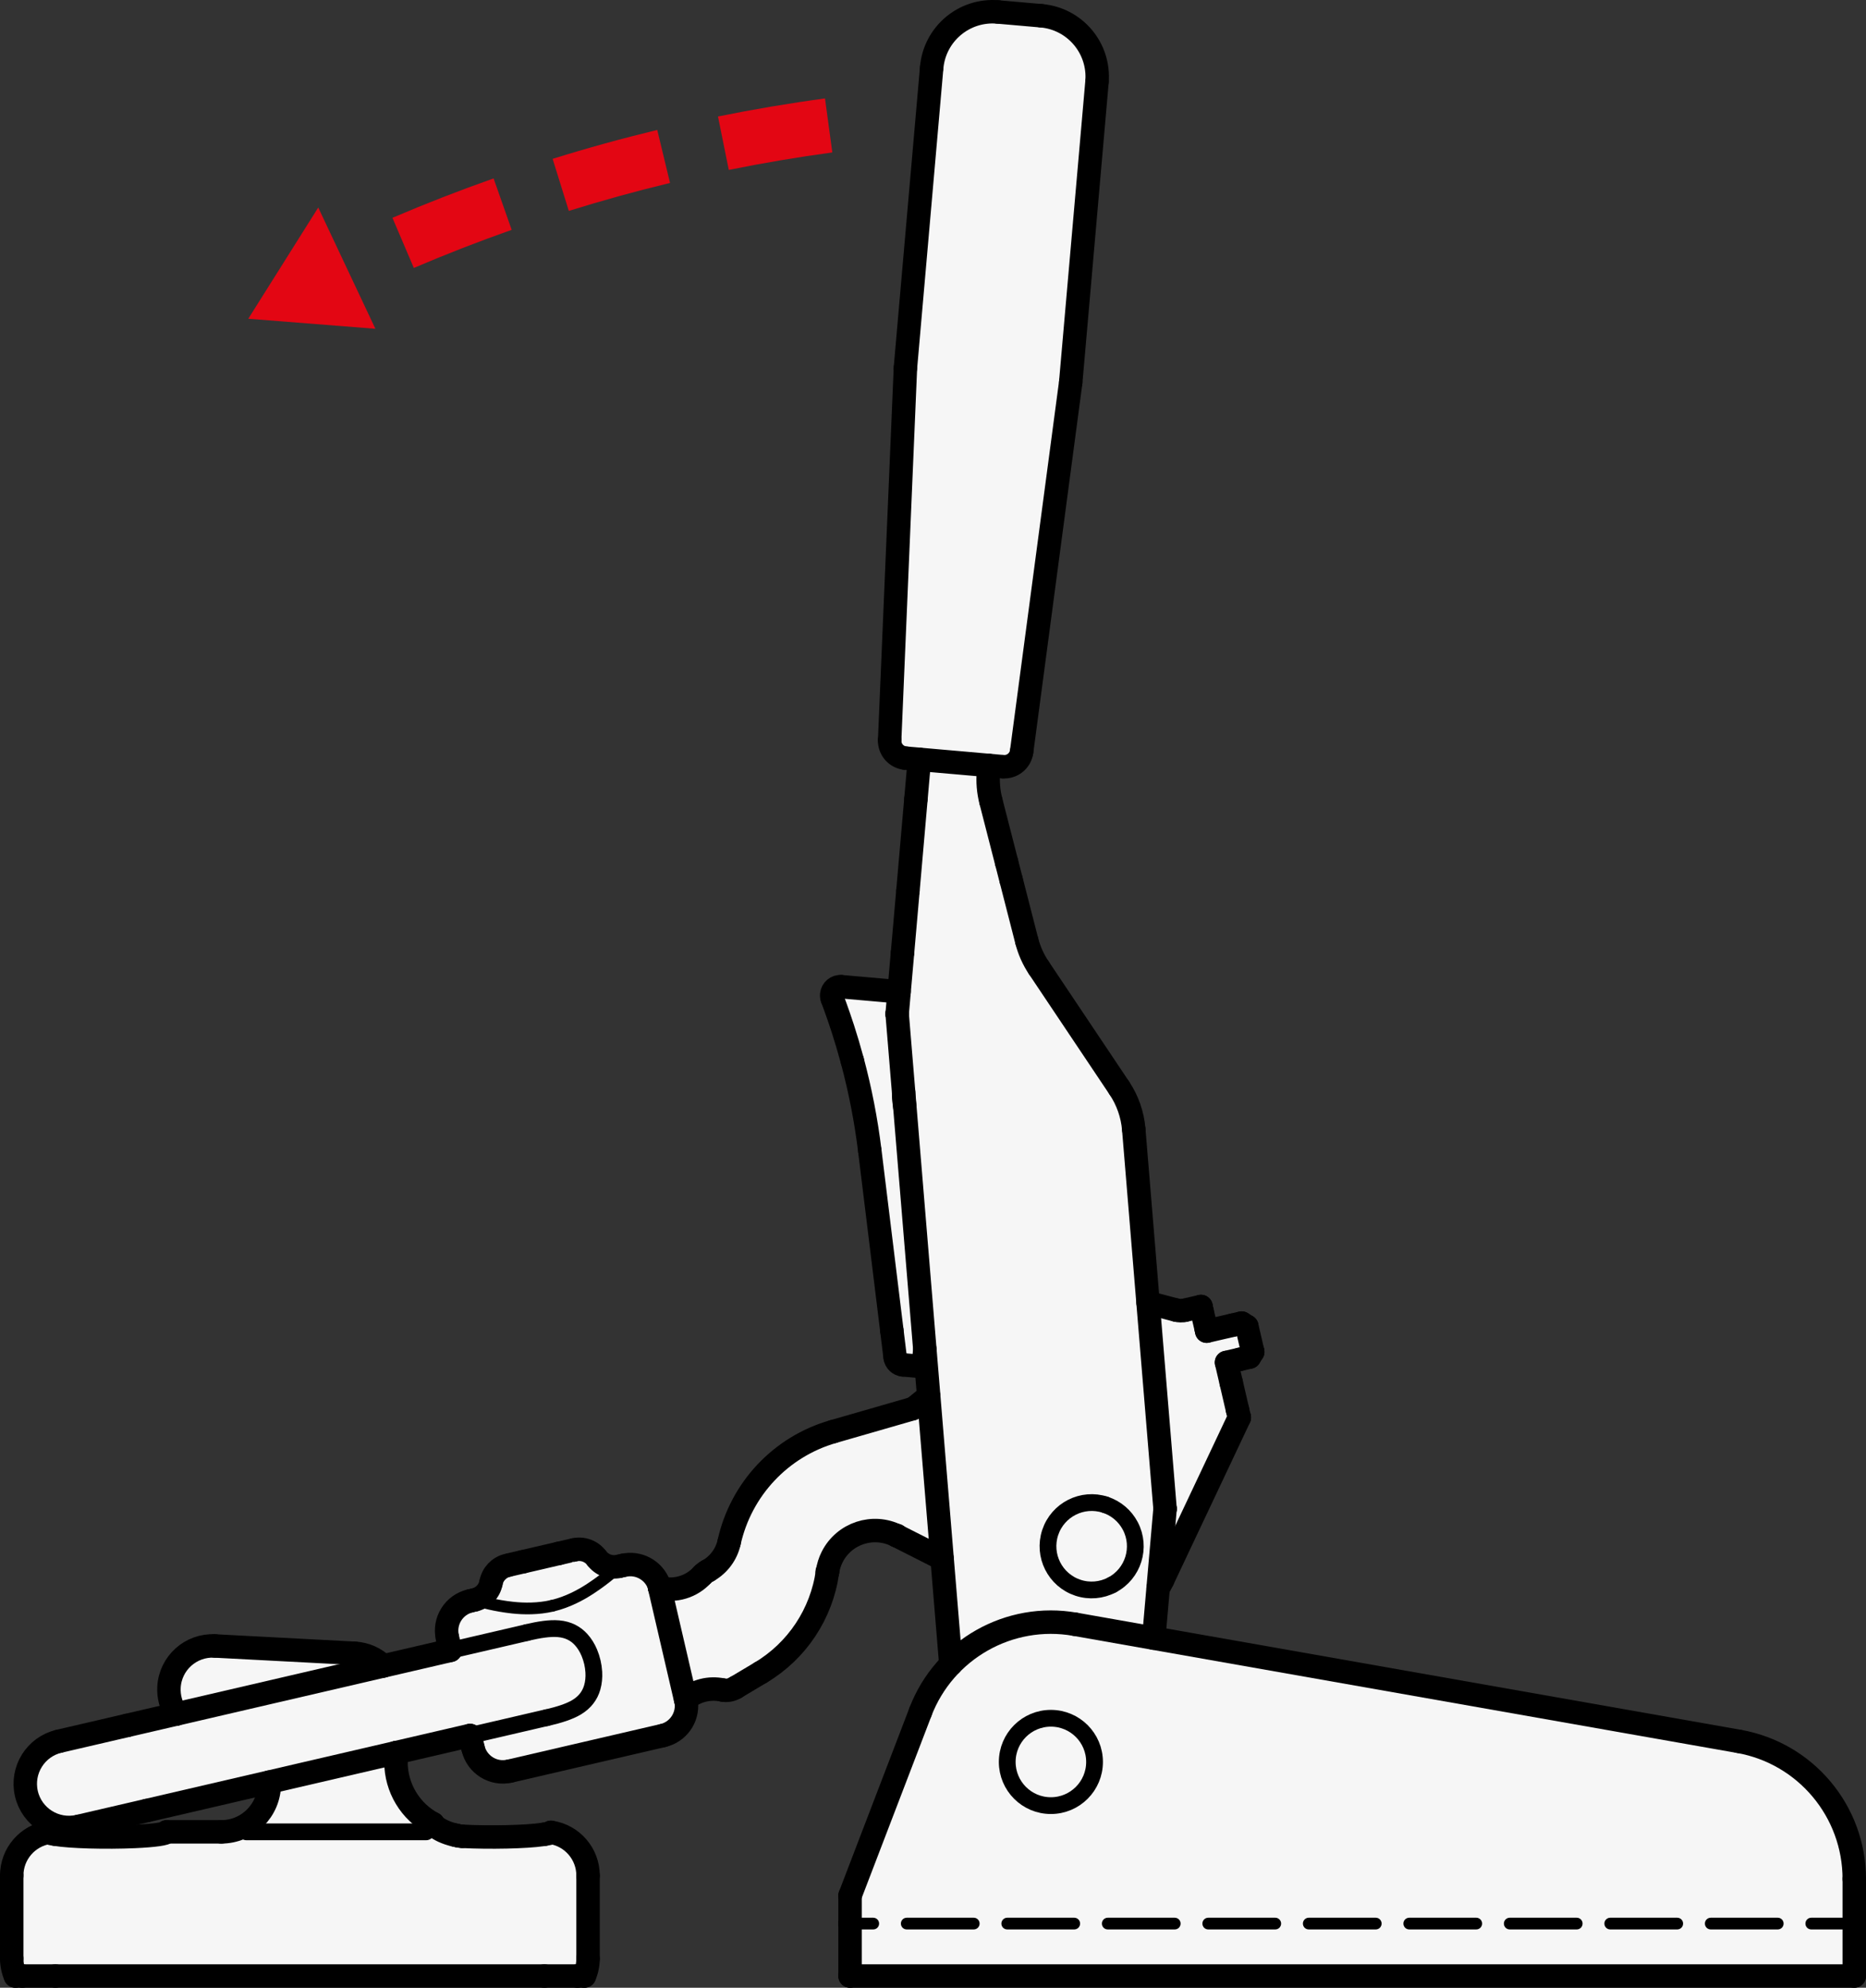 <?xml version="1.0" encoding="utf-8"?>
<!-- Generator: Adobe Illustrator 19.1.0, SVG Export Plug-In . SVG Version: 6.00 Build 0)  -->
<svg version="1.1" xmlns="http://www.w3.org/2000/svg" xmlns:xlink="http://www.w3.org/1999/xlink" x="0px" y="0px"
	 viewBox="0 0 78.945 84.05" enable-background="new 0 0 78.945 84.05" xml:space="preserve">
<rect x="0" y="0" width="78.945" height="84.05" fill="#333333" stroke="none"/>
<g id="MD_x5F_3_x5F_FUELLUNG_x5F_WS">
	<g id="LWPOLYLINE_6_">
		<path fill="#FFFFFF" d="M39.061,57.789l0.065-0.743l0.164,1.988l-0.592,0.481c-0.031,0.024-0.067,0.043-0.104,0.055l-1.057,0.304
			l-0.615,0.177l-0.54,0.155l-0.661,0.19l-0.481,0.138l-0.687,0.242l-0.555,0.265l-0.578,0.353l-0.537,0.414l-0.649,0.646
			l-0.215,0.262l-0.224,0.307l-0.192,0.298l-0.142,0.248l-0.124,0.241l-0.111,0.24l-0.102,0.248l-0.096,0.264l-0.086,0.276
			l-0.094,0.371l-0.026,0.104l-0.035,0.111l-0.105,0.241l-0.145,0.233l-0.26,0.287l-0.302,0.219l-0.058,0.033
			c-0.074,0.04-0.141,0.092-0.198,0.154c-0.456,0.502-1.15,0.713-1.808,0.551l-0.029-0.133c-0.221-0.617-0.87-0.971-1.508-0.822
			l-0.18,0.042c-0.358,0.083-0.731-0.054-0.95-0.348c-0.219-0.295-0.592-0.432-0.95-0.348l-2.82,0.655
			c-0.358,0.083-0.632,0.37-0.699,0.731c-0.067,0.361-0.342,0.648-0.699,0.731l-0.18,0.042c-0.695,0.161-1.128,0.856-0.967,1.551
			l0.125,0.54l-2.845,0.66c-0.323-0.322-0.753-0.513-1.207-0.536l-5.911-0.31c-1.019-0.053-1.888,0.729-1.941,1.748
			c-0.021,0.4,0.089,0.796,0.313,1.129L2.484,73.63c-0.992,0.239-1.602,1.237-1.363,2.229s1.237,1.602,2.229,1.363l8.044-1.867
			c0.001,0.024,0.001,0.048,0.001,0.071c0,1.122-0.91,2.032-2.032,2.032H7.054l-0.035,0.036l-0.1,0.034l-0.151,0.031l-0.172,0.025
			l-0.284,0.029l-0.347,0.025l-0.281,0.015l-0.327,0.012l-0.314,0.007l-0.402,0.004l-0.259,0l-0.211-0.002l-0.442-0.01l-0.402-0.016
			l-0.308-0.018l-0.271-0.022l-0.211-0.022L2.358,77.56l-0.136-0.022L2.133,77.52l-0.051-0.019l-0.016-0.022
			c-0.903,0.137-1.57,0.913-1.57,1.826v3.51c0,0.254,0.053,0.506,0.154,0.739h24.075c0.102-0.233,0.154-0.485,0.154-0.739v-3.51
			c0-0.913-0.667-1.689-1.57-1.826l-0.017,0.022l-0.042,0.016L23.24,77.52l-0.023,0.005l-0.022,0.005l-0.043,0.008l-0.039,0.006
			l-0.046,0.007l-0.045,0.007l-0.048,0.008l-0.088,0.012l-0.072,0.009l-0.094,0.01l-0.164,0.015l-0.122,0.01l-0.155,0.011
			l-0.26,0.014l-0.266,0.011l-0.214,0.007l-0.295,0.006l-0.223,0.003l-0.207,0.001l-0.215-0.001l-0.2-0.002l-0.193-0.004
			l-0.186-0.005l-0.144-0.005l-0.114-0.004l-0.137-0.006l-0.082-0.004l-0.167-0.023l-0.062-0.014l-0.089-0.02l-0.109-0.028
			l-0.074-0.022l-0.075-0.024l-0.078-0.028l-0.061-0.024l-0.067-0.029l-0.059-0.028l-0.058-0.03l-0.061-0.034l-0.06-0.037
			l-0.052-0.035l-0.05-0.037l-0.057-0.05l-0.029-0.034l-0.016-0.036c-0.164-0.087-0.32-0.19-0.465-0.306
			c-0.699-0.561-1.105-1.409-1.105-2.305v-0.392l3.137-0.728l0.125,0.54c0.162,0.695,0.856,1.128,1.552,0.966l6.478-1.504
			c0.63-0.146,1.056-0.736,0.995-1.381l-0.036-0.154c0.434-0.364,1.01-0.508,1.564-0.393c0.181,0.038,0.37,0.006,0.529-0.089
			l0.051-0.03l1.035-0.617c1.538-0.917,2.577-2.482,2.826-4.255c0.031-0.221,0.098-0.435,0.199-0.634
			c0.506-1.001,1.729-1.403,2.73-0.896l1.92,0.971l0.369,4.468c-0.561,0.576-0.999,1.259-1.286,2.01l-2.978,7.767v1.184v2.217
			h42.486v-4.101c0-2.869-2.06-5.323-4.885-5.821l-24.752-4.364l0.185-2.11c0.072-0.114,0.137-0.233,0.195-0.355l3.24-6.86
			l-0.076-0.326l-0.268-1.156L51.89,57.61l0.972-0.226L53,57.163l-0.251-1.08l-0.222-0.138l-1.475,0.343l-0.029-0.124l-0.166-0.717
			l-0.044-0.189l-0.003-0.014l-0.685,0.159c-0.117,0.027-0.239,0.025-0.355-0.005l-1.199-0.316l-0.605-7.326
			c-0.052-0.627-0.263-1.23-0.613-1.752l-3.405-5.083c-0.233-0.347-0.405-0.732-0.509-1.137l-0.643-2.589l-0.189-0.736l-0.687-2.587
			c-0.104-0.405-0.139-0.825-0.102-1.241l0.023-0.265l0.584,0.051c0.394,0.034,0.745-0.247,0.797-0.639l2.076-15.613L46.41,3.469
			c0.125-1.423-0.928-2.677-2.35-2.802c0,0-1.841-0.161-1.841-0.161c-1.423-0.125-2.677,0.928-2.802,2.351
			c0,0-1.111,12.697-1.111,12.697l-0.667,15.736c-0.017,0.395,0.28,0.733,0.674,0.767l0.584,0.051l-0.146,1.669l-0.714,8.159
			l-2.45-0.216c-0.203-0.018-0.383,0.132-0.4,0.336c-0.005,0.055,0.003,0.11,0.022,0.162l0.083,0.223l0.112,0.309l0.127,0.366
			l0.16,0.486l0.115,0.371l0.118,0.402l0.134,0.483c0.334,1.247,0.579,2.516,0.736,3.798l0.93,7.611l0.137,1.125
			c0.021,0.173,0.161,0.308,0.334,0.323L39.061,57.789z"/>
	</g>
</g>
<g id="MD_x5F_3_x5F_FUELLUNG_x5F_GR">
	<g id="LWPOLYLINE">
		<path fill="#F6F6F6" d="M39.061,57.789l0.065-0.743l0.164,1.988l-0.592,0.481c-0.031,0.024-0.067,0.043-0.104,0.055l-1.057,0.304
			l-0.615,0.177l-0.54,0.155l-0.661,0.19l-0.481,0.138l-0.687,0.242l-0.555,0.265l-0.578,0.353l-0.537,0.414l-0.649,0.646
			l-0.215,0.262l-0.224,0.307l-0.192,0.298l-0.142,0.248l-0.124,0.241l-0.111,0.24l-0.102,0.248l-0.096,0.264l-0.086,0.276
			l-0.094,0.371l-0.026,0.104l-0.035,0.111l-0.105,0.241l-0.145,0.233l-0.26,0.287l-0.302,0.219l-0.058,0.033
			c-0.074,0.04-0.141,0.092-0.198,0.154c-0.456,0.502-1.15,0.713-1.808,0.551l-0.029-0.133c-0.221-0.617-0.87-0.971-1.508-0.822
			l-0.18,0.042c-0.358,0.083-0.731-0.054-0.95-0.348c-0.219-0.295-0.592-0.432-0.95-0.348l-2.82,0.655
			c-0.358,0.083-0.632,0.37-0.699,0.731c-0.067,0.361-0.342,0.648-0.699,0.731l-0.18,0.042c-0.695,0.161-1.128,0.856-0.967,1.551
			l0.125,0.54l-2.845,0.66c-0.323-0.322-0.753-0.513-1.207-0.536l-5.911-0.31c-1.019-0.053-1.888,0.729-1.941,1.748
			c-0.021,0.4,0.089,0.796,0.313,1.129L2.484,73.63c-0.992,0.239-1.602,1.237-1.363,2.229s1.237,1.602,2.229,1.363l8.044-1.867
			c0.001,0.024,0.001,0.048,0.001,0.071c0,1.122-0.91,2.032-2.032,2.032H7.054l-0.035,0.036l-0.1,0.034l-0.151,0.031l-0.172,0.025
			l-0.284,0.029l-0.347,0.025l-0.281,0.015l-0.327,0.012l-0.314,0.007l-0.402,0.004l-0.259,0l-0.211-0.002l-0.442-0.01l-0.402-0.016
			l-0.308-0.018l-0.271-0.022l-0.211-0.022L2.358,77.56l-0.136-0.022L2.133,77.52l-0.051-0.019l-0.016-0.022
			c-0.903,0.137-1.57,0.913-1.57,1.826v3.51c0,0.254,0.053,0.506,0.154,0.739h24.075c0.102-0.233,0.154-0.485,0.154-0.739v-3.51
			c0-0.913-0.667-1.689-1.57-1.826l-0.017,0.022l-0.042,0.016L23.24,77.52l-0.023,0.005l-0.022,0.005l-0.043,0.008l-0.039,0.006
			l-0.046,0.007l-0.045,0.007l-0.048,0.008l-0.088,0.012l-0.072,0.009l-0.094,0.01l-0.164,0.015l-0.122,0.01l-0.155,0.011
			l-0.26,0.014l-0.266,0.011l-0.214,0.007l-0.295,0.006l-0.223,0.003l-0.207,0.001l-0.215-0.001l-0.2-0.002l-0.193-0.004
			l-0.186-0.005l-0.144-0.005l-0.114-0.004l-0.137-0.006l-0.082-0.004l-0.167-0.023l-0.062-0.014l-0.089-0.02l-0.109-0.028
			l-0.074-0.022l-0.075-0.024l-0.078-0.028l-0.061-0.024l-0.067-0.029l-0.059-0.028l-0.058-0.03l-0.061-0.034l-0.06-0.037
			l-0.052-0.035l-0.05-0.037l-0.057-0.05l-0.029-0.034l-0.016-0.036c-0.164-0.087-0.32-0.19-0.465-0.306
			c-0.699-0.561-1.105-1.409-1.105-2.305v-0.392l3.137-0.728l0.125,0.54c0.162,0.695,0.856,1.128,1.552,0.966l6.478-1.504
			c0.63-0.146,1.056-0.736,0.995-1.381l-0.036-0.154c0.434-0.364,1.01-0.508,1.564-0.393c0.181,0.038,0.37,0.006,0.529-0.089
			l0.051-0.03l1.035-0.617c1.538-0.917,2.577-2.482,2.826-4.255c0.031-0.221,0.098-0.435,0.199-0.634
			c0.506-1.001,1.729-1.403,2.73-0.896l1.92,0.971l0.369,4.468c-0.561,0.576-0.999,1.259-1.286,2.01l-2.978,7.767v1.184v2.217
			h42.486v-4.101c0-2.869-2.06-5.323-4.885-5.821l-24.752-4.364l0.185-2.11c0.072-0.114,0.137-0.233,0.195-0.355l3.24-6.86
			l-0.076-0.326l-0.268-1.156L51.89,57.61l0.972-0.226L53,57.163l-0.251-1.08l-0.222-0.138l-1.475,0.343l-0.029-0.124l-0.166-0.717
			l-0.044-0.189l-0.003-0.014l-0.685,0.159c-0.117,0.027-0.239,0.025-0.355-0.005l-1.199-0.316l-0.605-7.326
			c-0.052-0.627-0.263-1.23-0.613-1.752l-3.405-5.083c-0.233-0.347-0.405-0.732-0.509-1.137l-0.643-2.589l-0.189-0.736l-0.687-2.587
			c-0.104-0.405-0.139-0.825-0.102-1.241l0.023-0.265l0.584,0.051c0.394,0.034,0.745-0.247,0.797-0.639l2.076-15.613L46.41,3.469
			c0.125-1.423-0.928-2.677-2.35-2.802c0,0-1.841-0.161-1.841-0.161c-1.423-0.125-2.677,0.928-2.802,2.351
			c0,0-1.111,12.697-1.111,12.697l-0.667,15.736c-0.017,0.395,0.28,0.733,0.674,0.767l0.584,0.051l-0.146,1.669l-0.714,8.159
			l-2.45-0.216c-0.203-0.018-0.383,0.132-0.4,0.336c-0.005,0.055,0.003,0.11,0.022,0.162l0.083,0.223l0.112,0.309l0.127,0.366
			l0.16,0.486l0.115,0.371l0.118,0.402l0.134,0.483c0.334,1.247,0.579,2.516,0.736,3.798l0.93,7.611l0.137,1.125
			c0.021,0.173,0.161,0.308,0.334,0.323L39.061,57.789z"/>
	</g>
</g>
<g id="MD_x5F_5_x5F_COLOR_x5F_RT">
	<g id="LWPOLYLINE_2_">
		<path fill="#E30613" d="M30.833,7.185c1.452-0.294,2.912-0.541,4.38-0.739l-0.31-2.284c-1.517,0.205-3.027,0.46-4.527,0.764
			L30.833,7.185z"/>
	</g>
	<g id="LWPOLYLINE_3_">
		<path fill="#E30613" d="M24.065,8.918c1.414-0.441,2.842-0.835,4.282-1.182l-0.541-2.241c-1.488,0.359-2.964,0.766-4.426,1.222
			L24.065,8.918z"/>
	</g>
	<g id="LWPOLYLINE_4_">
		<path fill="#E30613" d="M17.508,11.33c1.362-0.582,2.743-1.119,4.14-1.611l-0.766-2.174c-1.444,0.508-2.871,1.063-4.279,1.665
			L17.508,11.33z"/>
	</g>
	<g id="LWPOLYLINE_5_">
		<polygon fill="#E30613" points="13.464,8.775 10.504,13.478 15.882,13.902 		"/>
	</g>
</g>
<g id="MD_x5F_1_x5F_070">
	<g id="LINE">
		
			<line fill="none" stroke="#000000" stroke-width="0.992" stroke-linecap="round" stroke-linejoin="round" stroke-miterlimit="10" x1="78.449" y1="81.337" x2="78.449" y2="83.554"/>
	</g>
	<g id="LINE_1_">
		
			<line fill="none" stroke="#000000" stroke-width="0.992" stroke-linecap="round" stroke-linejoin="round" stroke-miterlimit="10" x1="35.963" y1="83.554" x2="35.963" y2="81.337"/>
	</g>
	<g id="LINE_2_">
		
			<line fill="none" stroke="#000000" stroke-width="0.992" stroke-linecap="round" stroke-linejoin="round" stroke-miterlimit="10" x1="78.449" y1="83.554" x2="35.963" y2="83.554"/>
	</g>
	<g id="LINE_3_">
		
			<line fill="none" stroke="#000000" stroke-width="0.992" stroke-linecap="round" stroke-linejoin="round" stroke-miterlimit="10" x1="35.963" y1="81.337" x2="35.963" y2="80.153"/>
	</g>
	<g id="LINE_4_">
		
			<line fill="none" stroke="#000000" stroke-width="0.992" stroke-linecap="round" stroke-linejoin="round" stroke-miterlimit="10" x1="35.963" y1="80.153" x2="38.941" y2="72.386"/>
	</g>
	<g id="ARC">
		
			<path fill="none" stroke="#000000" stroke-width="0.992" stroke-linecap="round" stroke-linejoin="round" stroke-miterlimit="10" d="
			M45.486,68.681c-2.788-0.492-5.532,1.062-6.546,3.705"/>
	</g>
	<g id="LINE_5_">
		
			<line fill="none" stroke="#000000" stroke-width="0.992" stroke-linecap="round" stroke-linejoin="round" stroke-miterlimit="10" x1="45.486" y1="68.681" x2="73.564" y2="73.632"/>
	</g>
	<g id="ARC_1_">
		
			<path fill="none" stroke="#000000" stroke-width="0.992" stroke-linecap="round" stroke-linejoin="round" stroke-miterlimit="10" d="
			M78.449,79.453c0-2.869-2.06-5.323-4.885-5.821"/>
	</g>
	<g id="LINE_6_">
		
			<line fill="none" stroke="#000000" stroke-width="0.992" stroke-linecap="round" stroke-linejoin="round" stroke-miterlimit="10" x1="78.449" y1="79.453" x2="78.449" y2="81.337"/>
	</g>
	<g id="LINE_7_">
		
			<line fill="none" stroke="#000000" stroke-width="0.992" stroke-linecap="round" stroke-linejoin="round" stroke-miterlimit="10" x1="38.183" y1="40.281" x2="37.956" y2="42.87"/>
	</g>
	<g id="SPLINE">
		
			<path fill="none" stroke="#000000" stroke-width="0.992" stroke-linecap="round" stroke-linejoin="round" stroke-miterlimit="10" d="
			M38.412,37.66c-0.016,0.187-0.038,0.439-0.064,0.733c-0.023,0.265-0.049,0.566-0.077,0.883c-0.017,0.199-0.035,0.405-0.054,0.614
			c-0.011,0.13-0.023,0.261-0.034,0.391"/>
	</g>
	<g id="LINE_8_">
		
			<line fill="none" stroke="#000000" stroke-width="0.992" stroke-linecap="round" stroke-linejoin="round" stroke-miterlimit="10" x1="38.751" y1="33.778" x2="38.412" y2="37.66"/>
	</g>
	<g id="LINE_9_">
		
			<line fill="none" stroke="#000000" stroke-width="0.992" stroke-linecap="round" stroke-linejoin="round" stroke-miterlimit="10" x1="38.897" y1="32.109" x2="38.751" y2="33.778"/>
	</g>
	<g id="LINE_10_">
		
			<line fill="none" stroke="#000000" stroke-width="0.992" stroke-linecap="round" stroke-linejoin="round" stroke-miterlimit="10" x1="47.353" y1="46.003" x2="43.948" y2="40.92"/>
	</g>
	<g id="LINE_11_">
		
			<line fill="none" stroke="#000000" stroke-width="0.992" stroke-linecap="round" stroke-linejoin="round" stroke-miterlimit="10" x1="37.956" y1="42.87" x2="37.956" y2="42.87"/>
	</g>
	<g id="LINE_12_">
		
			<line fill="none" stroke="#000000" stroke-width="0.992" stroke-linecap="round" stroke-linejoin="round" stroke-miterlimit="10" x1="48.812" y1="69.267" x2="49.29" y2="63.799"/>
	</g>
	<g id="LINE_13_">
		
			<line fill="none" stroke="#000000" stroke-width="0.992" stroke-linecap="round" stroke-linejoin="round" stroke-miterlimit="10" x1="49.29" y1="63.799" x2="49.29" y2="63.799"/>
	</g>
	<g id="ARC_3_">
		
			<path fill="none" stroke="#000000" stroke-width="0.992" stroke-linecap="round" stroke-linejoin="round" stroke-miterlimit="10" d="
			M47.966,47.755c-0.052-0.627-0.263-1.23-0.613-1.752"/>
	</g>
	<g id="LINE_14_">
		
			<line fill="none" stroke="#000000" stroke-width="0.992" stroke-linecap="round" stroke-linejoin="round" stroke-miterlimit="10" x1="49.29" y1="63.799" x2="47.966" y2="47.755"/>
	</g>
	<g id="LINE_15_">
		
			<line fill="none" stroke="#000000" stroke-width="0.992" stroke-linecap="round" stroke-linejoin="round" stroke-miterlimit="10" x1="37.956" y1="42.87" x2="40.227" y2="70.377"/>
	</g>
	<g id="LINE_16_">
		
			<line fill="none" stroke="#000000" stroke-width="0.992" stroke-linecap="round" stroke-linejoin="round" stroke-miterlimit="10" x1="41.819" y1="32.632" x2="41.842" y2="32.367"/>
	</g>
	<g id="ARC_4_">
		
			<path fill="none" stroke="#000000" stroke-width="0.992" stroke-linecap="round" stroke-linejoin="round" stroke-miterlimit="10" d="
			M43.439,39.784c0.104,0.405,0.276,0.789,0.509,1.137"/>
	</g>
	<g id="LINE_17_">
		
			<line fill="none" stroke="#000000" stroke-width="0.992" stroke-linecap="round" stroke-linejoin="round" stroke-miterlimit="10" x1="42.586" y1="36.461" x2="41.921" y2="33.873"/>
	</g>
	<g id="SPLINE_1_">
		
			<path fill="none" stroke="#000000" stroke-width="0.992" stroke-linecap="round" stroke-linejoin="round" stroke-miterlimit="10" d="
			M42.775,37.196c-0.008-0.031-0.016-0.061-0.024-0.092c-0.013-0.049-0.025-0.098-0.038-0.147c-0.02-0.078-0.04-0.157-0.06-0.235
			c-0.022-0.087-0.045-0.174-0.067-0.261"/>
	</g>
	<g id="LINE_18_">
		
			<line fill="none" stroke="#000000" stroke-width="0.992" stroke-linecap="round" stroke-linejoin="round" stroke-miterlimit="10" x1="43.439" y1="39.784" x2="42.775" y2="37.196"/>
	</g>
	<g id="ARC_5_">
		
			<path fill="none" stroke="#000000" stroke-width="0.992" stroke-linecap="round" stroke-linejoin="round" stroke-miterlimit="10" d="
			M41.819,32.632c-0.036,0.417-0.002,0.836,0.102,1.241"/>
	</g>
	<g id="SPLINE_2_">
		
			<path fill="none" stroke="#000000" stroke-width="0.992" stroke-linecap="round" stroke-linejoin="round" stroke-miterlimit="10" d="
			M38.282,46.815c-0.027-0.175-0.046-0.347-0.051-0.515c-0.001-0.037-0.001-0.075-0.001-0.112"/>
	</g>
	<g id="ARC_6_">
		
			<path fill="none" stroke="#000000" stroke-width="0.992" stroke-linecap="round" stroke-linejoin="round" stroke-miterlimit="10" d="
			M36.798,48.653c-0.157-1.281-0.404-2.55-0.738-3.797"/>
	</g>
	<g id="SPLINE_3_">
		
			<path fill="none" stroke="#000000" stroke-width="0.992" stroke-linecap="round" stroke-linejoin="round" stroke-miterlimit="10" d="
			M35.21,42.22c0,0,0.007,0.019,0.021,0.055c0.022,0.059,0.061,0.163,0.112,0.304c0.082,0.227,0.195,0.548,0.315,0.918
			c0.133,0.41,0.274,0.884,0.402,1.359"/>
	</g>
	<g id="LINE_19_">
		
			<line fill="none" stroke="#000000" stroke-width="0.992" stroke-linecap="round" stroke-linejoin="round" stroke-miterlimit="10" x1="37.87" y1="57.389" x2="37.732" y2="56.264"/>
	</g>
	<g id="LINE_20_">
		
			<line fill="none" stroke="#000000" stroke-width="0.992" stroke-linecap="round" stroke-linejoin="round" stroke-miterlimit="10" x1="36.798" y1="48.653" x2="37.732" y2="56.264"/>
	</g>
	<g id="ARC_7_">
		
			<path fill="none" stroke="#000000" stroke-width="0.992" stroke-linecap="round" stroke-linejoin="round" stroke-miterlimit="10" d="
			M37.87,57.389c0.021,0.173,0.161,0.308,0.334,0.323"/>
	</g>
	<g id="ARC_8_">
		
			<path fill="none" stroke="#000000" stroke-width="0.992" stroke-linecap="round" stroke-linejoin="round" stroke-miterlimit="10" d="
			M35.587,41.721c-0.203-0.018-0.382,0.133-0.4,0.336c-0.005,0.055,0.003,0.111,0.023,0.163"/>
	</g>
	<g id="LINE_21_">
		
			<line fill="none" stroke="#000000" stroke-width="0.992" stroke-linecap="round" stroke-linejoin="round" stroke-miterlimit="10" x1="38.205" y1="57.712" x2="39.062" y2="57.787"/>
	</g>
	<g id="LINE_22_">
		
			<line fill="none" stroke="#000000" stroke-width="0.992" stroke-linecap="round" stroke-linejoin="round" stroke-miterlimit="10" x1="39.126" y1="57.046" x2="39.062" y2="57.787"/>
	</g>
	<g id="LINE_23_">
		
			<line fill="none" stroke="#000000" stroke-width="0.992" stroke-linecap="round" stroke-linejoin="round" stroke-miterlimit="10" x1="38.038" y1="41.936" x2="35.587" y2="41.721"/>
	</g>
	<g id="SPLINE_4_">
		
			<path fill="none" stroke="#000000" stroke-width="0.992" stroke-linecap="round" stroke-linejoin="round" stroke-miterlimit="10" d="
			M37.639,31.291c0.222-5.245,0.445-10.491,0.667-15.736"/>
	</g>
	<g id="SPLINE_5_">
		
			<path fill="none" stroke="#000000" stroke-width="0.992" stroke-linecap="round" stroke-linejoin="round" stroke-miterlimit="10" d="
			M43.223,31.779c0.692-5.204,1.384-10.409,2.076-15.613"/>
	</g>
	<g id="ARC_9_">
		
			<path fill="none" stroke="#000000" stroke-width="0.992" stroke-linecap="round" stroke-linejoin="round" stroke-miterlimit="10" d="
			M42.426,32.418c0.394,0.034,0.745-0.247,0.797-0.639"/>
	</g>
	<g id="ARC_10_">
		
			<path fill="none" stroke="#000000" stroke-width="0.992" stroke-linecap="round" stroke-linejoin="round" stroke-miterlimit="10" d="
			M37.639,31.291c-0.017,0.395,0.28,0.733,0.674,0.767"/>
	</g>
	<g id="SPLINE_6_">
		
			<path fill="none" stroke="#000000" stroke-width="0.992" stroke-linecap="round" stroke-linejoin="round" stroke-miterlimit="10" d="
			M38.313,32.058c0,0,0.225,0.02,0.607,0.053c0.234,0.02,0.525,0.046,0.841,0.074c0.198,0.017,0.405,0.035,0.61,0.053
			c0.134,0.012,0.269,0.024,0.402,0.035c0.212,0.019,0.415,0.036,0.603,0.053c0.301,0.026,0.558,0.049,0.74,0.065
			c0.202,0.018,0.31,0.027,0.31,0.027"/>
	</g>
	<g id="LINE_24_">
		
			<line fill="none" stroke="#000000" stroke-width="0.992" stroke-linecap="round" stroke-linejoin="round" stroke-miterlimit="10" x1="45.299" y1="16.166" x2="46.41" y2="3.469"/>
	</g>
	<g id="LINE_25_">
		
			<line fill="none" stroke="#000000" stroke-width="0.992" stroke-linecap="round" stroke-linejoin="round" stroke-miterlimit="10" x1="39.417" y1="2.857" x2="38.306" y2="15.554"/>
	</g>
	<g id="ARC_11_">
		
			<path fill="none" stroke="#000000" stroke-width="0.992" stroke-linecap="round" stroke-linejoin="round" stroke-miterlimit="10" d="
			M46.41,3.469c0.124-1.423-0.928-2.677-2.351-2.802"/>
	</g>
	<g id="ARC_12_">
		
			<path fill="none" stroke="#000000" stroke-width="0.992" stroke-linecap="round" stroke-linejoin="round" stroke-miterlimit="10" d="
			M42.219,0.506c-1.423-0.124-2.677,0.928-2.802,2.351"/>
	</g>
	<g id="LINE_26_">
		
			<line fill="none" stroke="#000000" stroke-width="0.992" stroke-linecap="round" stroke-linejoin="round" stroke-miterlimit="10" x1="42.219" y1="0.506" x2="44.059" y2="0.667"/>
	</g>
	<g id="SPLINE_7_">
		
			<path fill="none" stroke="#000000" stroke-width="0.992" stroke-linecap="round" stroke-linejoin="round" stroke-miterlimit="10" d="
			M53,57.163c-0.03,0.048-0.065,0.105-0.098,0.157c-0.013,0.021-0.026,0.042-0.04,0.064"/>
	</g>
	<g id="SPLINE_8_">
		
			<path fill="none" stroke="#000000" stroke-width="0.992" stroke-linecap="round" stroke-linejoin="round" stroke-miterlimit="10" d="
			M52.459,57.478c0.091-0.021,0.199-0.046,0.283-0.066c0.04-0.009,0.081-0.019,0.12-0.028"/>
	</g>
	<g id="SPLINE_9_">
		
			<path fill="none" stroke="#000000" stroke-width="0.992" stroke-linecap="round" stroke-linejoin="round" stroke-miterlimit="10" d="
			M52.528,55.945c0.015,0.009,0.03,0.019,0.044,0.028"/>
	</g>
	<g id="LINE_27_">
		
			<line fill="none" stroke="#000000" stroke-width="0.992" stroke-linecap="round" stroke-linejoin="round" stroke-miterlimit="10" x1="52.75" y1="56.083" x2="52.572" y2="55.973"/>
	</g>
	<g id="LINE_28_">
		
			<line fill="none" stroke="#000000" stroke-width="0.992" stroke-linecap="round" stroke-linejoin="round" stroke-miterlimit="10" x1="52.995" y1="57.139" x2="52.75" y2="56.083"/>
	</g>
	<g id="SPLINE_10_">
		
			<path fill="none" stroke="#000000" stroke-width="0.992" stroke-linecap="round" stroke-linejoin="round" stroke-miterlimit="10" d="
			M53,57.163c-0.002-0.008-0.004-0.016-0.006-0.024"/>
	</g>
	<g id="SPLINE_11_">
		
			<path fill="none" stroke="#000000" stroke-width="0.992" stroke-linecap="round" stroke-linejoin="round" stroke-miterlimit="10" d="
			M52.528,55.945c-0.034,0.008-0.07,0.016-0.105,0.024c-0.083,0.019-0.189,0.044-0.279,0.065"/>
	</g>
	<g id="LINE_29_">
		
			<line fill="none" stroke="#000000" stroke-width="0.992" stroke-linecap="round" stroke-linejoin="round" stroke-miterlimit="10" x1="52.088" y1="58.461" x2="52.356" y2="59.616"/>
	</g>
	<g id="LINE_30_">
		
			<line fill="none" stroke="#000000" stroke-width="0.992" stroke-linecap="round" stroke-linejoin="round" stroke-miterlimit="10" x1="50.857" y1="55.446" x2="51.024" y2="56.163"/>
	</g>
	<g id="SPLINE_12_">
		
			<path fill="none" stroke="#000000" stroke-width="0.992" stroke-linecap="round" stroke-linejoin="round" stroke-miterlimit="10" d="
			M31.097,71.37c0,0,0.019-0.011,0.05-0.03"/>
	</g>
	<g id="ARC_13_">
		
			<path fill="none" stroke="#000000" stroke-width="0.992" stroke-linecap="round" stroke-linejoin="round" stroke-miterlimit="10" d="
			M30.567,71.459c0.181,0.038,0.37,0.006,0.529-0.089"/>
	</g>
	<g id="LINE_31_">
		
			<line fill="none" stroke="#000000" stroke-width="0.992" stroke-linecap="round" stroke-linejoin="round" stroke-miterlimit="10" x1="51.89" y1="57.61" x2="52.459" y2="57.478"/>
	</g>
	<g id="LINE_32_">
		
			<line fill="none" stroke="#000000" stroke-width="0.992" stroke-linecap="round" stroke-linejoin="round" stroke-miterlimit="10" x1="52.088" y1="58.461" x2="51.89" y2="57.61"/>
	</g>
	<g id="LINE_33_">
		
			<line fill="none" stroke="#000000" stroke-width="0.992" stroke-linecap="round" stroke-linejoin="round" stroke-miterlimit="10" x1="52.427" y1="59.92" x2="52.356" y2="59.616"/>
	</g>
	<g id="LINE_34_">
		
			<line fill="none" stroke="#000000" stroke-width="0.992" stroke-linecap="round" stroke-linejoin="round" stroke-miterlimit="10" x1="51.052" y1="56.287" x2="51.024" y2="56.163"/>
	</g>
	<g id="LINE_35_">
		
			<line fill="none" stroke="#000000" stroke-width="0.992" stroke-linecap="round" stroke-linejoin="round" stroke-miterlimit="10" x1="50.857" y1="55.446" x2="50.813" y2="55.257"/>
	</g>
	<g id="LINE_36_">
		
			<line fill="none" stroke="#000000" stroke-width="0.992" stroke-linecap="round" stroke-linejoin="round" stroke-miterlimit="10" x1="52.144" y1="56.034" x2="51.052" y2="56.287"/>
	</g>
	<g id="LINE_37_">
		
			<line fill="none" stroke="#000000" stroke-width="0.992" stroke-linecap="round" stroke-linejoin="round" stroke-miterlimit="10" x1="52.427" y1="59.92" x2="52.432" y2="59.942"/>
	</g>
	<g id="LINE_38_">
		
			<line fill="none" stroke="#000000" stroke-width="0.992" stroke-linecap="round" stroke-linejoin="round" stroke-miterlimit="10" x1="50.81" y1="55.244" x2="50.813" y2="55.257"/>
	</g>
	<g id="LINE_39_">
		
			<line fill="none" stroke="#000000" stroke-width="0.992" stroke-linecap="round" stroke-linejoin="round" stroke-miterlimit="10" x1="50.81" y1="55.244" x2="50.125" y2="55.403"/>
	</g>
	<g id="ARC_14_">
		
			<path fill="none" stroke="#000000" stroke-width="0.992" stroke-linecap="round" stroke-linejoin="round" stroke-miterlimit="10" d="
			M29.975,66.406c0.445-0.259,0.762-0.693,0.873-1.196"/>
	</g>
	<g id="LINE_40_">
		
			<line fill="none" stroke="#000000" stroke-width="0.992" stroke-linecap="round" stroke-linejoin="round" stroke-miterlimit="10" x1="31.147" y1="71.34" x2="32.182" y2="70.723"/>
	</g>
	<g id="ARC_15_">
		
			<path fill="none" stroke="#000000" stroke-width="0.992" stroke-linecap="round" stroke-linejoin="round" stroke-miterlimit="10" d="
			M32.182,70.723c1.538-0.917,2.577-2.482,2.826-4.255"/>
	</g>
	<g id="ARC_16_">
		
			<path fill="none" stroke="#000000" stroke-width="0.992" stroke-linecap="round" stroke-linejoin="round" stroke-miterlimit="10" d="
			M37.938,64.937c-1.001-0.506-2.224-0.105-2.73,0.896c-0.101,0.199-0.168,0.413-0.199,0.634"/>
	</g>
	<g id="LINE_41_">
		
			<line fill="none" stroke="#000000" stroke-width="0.992" stroke-linecap="round" stroke-linejoin="round" stroke-miterlimit="10" x1="37.938" y1="64.937" x2="39.858" y2="65.908"/>
	</g>
	<g id="ARC_17_">
		
			<path fill="none" stroke="#000000" stroke-width="0.992" stroke-linecap="round" stroke-linejoin="round" stroke-miterlimit="10" d="
			M48.997,67.157c0.072-0.114,0.137-0.233,0.195-0.355"/>
	</g>
	<g id="LINE_42_">
		
			<line fill="none" stroke="#000000" stroke-width="0.992" stroke-linecap="round" stroke-linejoin="round" stroke-miterlimit="10" x1="49.191" y1="66.802" x2="52.432" y2="59.942"/>
	</g>
	<g id="ARC_18_">
		
			<path fill="none" stroke="#000000" stroke-width="0.992" stroke-linecap="round" stroke-linejoin="round" stroke-miterlimit="10" d="
			M49.769,55.398c0.116,0.031,0.238,0.032,0.355,0.005"/>
	</g>
	<g id="LINE_43_">
		
			<line fill="none" stroke="#000000" stroke-width="0.992" stroke-linecap="round" stroke-linejoin="round" stroke-miterlimit="10" x1="49.769" y1="55.398" x2="48.571" y2="55.082"/>
	</g>
	<g id="LINE_44_">
		
			<line fill="none" stroke="#000000" stroke-width="0.992" stroke-linecap="round" stroke-linejoin="round" stroke-miterlimit="10" x1="39.291" y1="59.034" x2="38.698" y2="59.515"/>
	</g>
	<g id="ARC_19_">
		
			<path fill="none" stroke="#000000" stroke-width="0.992" stroke-linecap="round" stroke-linejoin="round" stroke-miterlimit="10" d="
			M38.594,59.57c0.038-0.012,0.073-0.03,0.104-0.055"/>
	</g>
	<g id="LINE_45_">
		
			<line fill="none" stroke="#000000" stroke-width="0.992" stroke-linecap="round" stroke-linejoin="round" stroke-miterlimit="10" x1="38.594" y1="59.57" x2="35.241" y2="60.536"/>
	</g>
	<g id="ARC_20_">
		
			<path fill="none" stroke="#000000" stroke-width="0.992" stroke-linecap="round" stroke-linejoin="round" stroke-miterlimit="10" d="
			M35.241,60.536c-2.21,0.636-3.895,2.43-4.393,4.674"/>
	</g>
	<g id="LINE_46_">
		
			<line fill="none" stroke="#000000" stroke-width="0.992" stroke-linecap="round" stroke-linejoin="round" stroke-miterlimit="10" x1="37.938" y1="64.937" x2="37.944" y2="64.925"/>
	</g>
	<g id="LINE_47_">
		
			<line fill="none" stroke="#000000" stroke-width="0.992" stroke-linecap="round" stroke-linejoin="round" stroke-miterlimit="10" x1="35.009" y1="66.468" x2="34.995" y2="66.466"/>
	</g>
	<g id="LINE_48_">
		
			<line fill="none" stroke="#000000" stroke-width="0.992" stroke-linecap="round" stroke-linejoin="round" stroke-miterlimit="10" x1="19.053" y1="69.784" x2="18.928" y2="69.243"/>
	</g>
	<g id="LINE_49_">
		
			<line fill="none" stroke="#000000" stroke-width="0.992" stroke-linecap="round" stroke-linejoin="round" stroke-miterlimit="10" x1="20.014" y1="73.923" x2="19.889" y2="73.383"/>
	</g>
	<g id="ARC_21_">
		
			<path fill="none" stroke="#000000" stroke-width="0.992" stroke-linecap="round" stroke-linejoin="round" stroke-miterlimit="10" d="
			M27.91,67.143c0.658,0.162,1.352-0.049,1.808-0.551"/>
	</g>
	<g id="ARC_22_">
		
			<path fill="none" stroke="#000000" stroke-width="0.992" stroke-linecap="round" stroke-linejoin="round" stroke-miterlimit="10" d="
			M30.567,71.459c-0.554-0.116-1.131,0.029-1.564,0.393"/>
	</g>
	<g id="SPLINE_13_">
		
			<path fill="none" stroke="#000000" stroke-width="0.992" stroke-linecap="round" stroke-linejoin="round" stroke-miterlimit="10" d="
			M29.975,66.406c-0.009,0.005-0.017,0.01-0.024,0.014c-0.011,0.006-0.021,0.011-0.027,0.015c-0.005,0.003-0.008,0.004-0.008,0.004"
			/>
	</g>
	<g id="ARC_23_">
		
			<path fill="none" stroke="#000000" stroke-width="0.992" stroke-linecap="round" stroke-linejoin="round" stroke-miterlimit="10" d="
			M29.917,66.438c-0.074,0.04-0.141,0.092-0.198,0.154"/>
	</g>
	<g id="LINE_50_">
		
			<line fill="none" stroke="#000000" stroke-width="0.992" stroke-linecap="round" stroke-linejoin="round" stroke-miterlimit="10" x1="27.91" y1="67.143" x2="29.039" y2="72.005"/>
	</g>
	<g id="LINE_51_">
		
			<line fill="none" stroke="#000000" stroke-width="0.992" stroke-linecap="round" stroke-linejoin="round" stroke-miterlimit="10" x1="22.124" y1="66.037" x2="23.643" y2="65.684"/>
	</g>
	<g id="SPLINE_14_">
		
			<path fill="none" stroke="#000000" stroke-width="0.992" stroke-linecap="round" stroke-linejoin="round" stroke-miterlimit="10" d="
			M22.124,66.037c-0.082,0.019-0.161,0.037-0.234,0.054c-0.118,0.027-0.223,0.052-0.302,0.07c-0.069,0.016-0.105,0.024-0.106,0.025"
			/>
	</g>
	<g id="SPLINE_15_">
		
			<path fill="none" stroke="#000000" stroke-width="0.992" stroke-linecap="round" stroke-linejoin="round" stroke-miterlimit="10" d="
			M24.285,65.535c0.001,0-0.023,0.005-0.073,0.017c-0.123,0.029-0.336,0.078-0.568,0.132"/>
	</g>
	<g id="ARC_25_">
		
			<path fill="none" stroke="#000000" stroke-width="0.992" stroke-linecap="round" stroke-linejoin="round" stroke-miterlimit="10" d="
			M2.499,73.627c-0.994,0.231-1.612,1.223-1.382,2.217s1.223,1.612,2.217,1.382"/>
	</g>
	<g id="ARC_26_">
		
			<path fill="none" stroke="#000000" stroke-width="0.992" stroke-linecap="round" stroke-linejoin="round" stroke-miterlimit="10" d="
			M21.474,66.188c-0.358,0.083-0.632,0.37-0.699,0.731"/>
	</g>
	<g id="ARC_27_">
		
			<path fill="none" stroke="#000000" stroke-width="0.992" stroke-linecap="round" stroke-linejoin="round" stroke-miterlimit="10" d="
			M25.243,65.882c-0.219-0.295-0.592-0.431-0.95-0.348"/>
	</g>
	<g id="ARC_28_">
		
			<path fill="none" stroke="#000000" stroke-width="0.992" stroke-linecap="round" stroke-linejoin="round" stroke-miterlimit="10" d="
			M25.243,65.882c0.219,0.295,0.592,0.431,0.95,0.348"/>
	</g>
	<g id="ARC_29_">
		
			<path fill="none" stroke="#000000" stroke-width="0.992" stroke-linecap="round" stroke-linejoin="round" stroke-miterlimit="10" d="
			M20.075,67.65c0.358-0.083,0.632-0.37,0.699-0.731"/>
	</g>
	<g id="LINE_52_">
		
			<line fill="none" stroke="#000000" stroke-width="0.992" stroke-linecap="round" stroke-linejoin="round" stroke-miterlimit="10" x1="19.895" y1="67.692" x2="20.075" y2="67.65"/>
	</g>
	<g id="LINE_53_">
		
			<line fill="none" stroke="#000000" stroke-width="0.992" stroke-linecap="round" stroke-linejoin="round" stroke-miterlimit="10" x1="26.193" y1="66.23" x2="26.373" y2="66.188"/>
	</g>
	<g id="LINE_54_">
		
			<line fill="none" stroke="#000000" stroke-width="0.992" stroke-linecap="round" stroke-linejoin="round" stroke-miterlimit="10" x1="21.566" y1="74.89" x2="28.044" y2="73.386"/>
	</g>
	<g id="ARC_30_">
		
			<path fill="none" stroke="#000000" stroke-width="0.992" stroke-linecap="round" stroke-linejoin="round" stroke-miterlimit="10" d="
			M20.014,73.923c0.162,0.695,0.856,1.128,1.552,0.966"/>
	</g>
	<g id="ARC_31_">
		
			<path fill="none" stroke="#000000" stroke-width="0.992" stroke-linecap="round" stroke-linejoin="round" stroke-miterlimit="10" d="
			M19.895,67.692c-0.695,0.161-1.128,0.856-0.967,1.551"/>
	</g>
	<g id="ARC_32_">
		
			<path fill="none" stroke="#000000" stroke-width="0.992" stroke-linecap="round" stroke-linejoin="round" stroke-miterlimit="10" d="
			M27.874,66.99c-0.229-0.605-0.871-0.948-1.501-0.801"/>
	</g>
	<g id="ARC_33_">
		
			<path fill="none" stroke="#000000" stroke-width="0.992" stroke-linecap="round" stroke-linejoin="round" stroke-miterlimit="10" d="
			M28.044,73.386c0.63-0.146,1.056-0.736,0.995-1.381"/>
	</g>
	<g id="LINE_57_">
		
			<line fill="none" stroke="#000000" stroke-width="0.992" stroke-linecap="round" stroke-linejoin="round" stroke-miterlimit="10" x1="5.378" y1="72.958" x2="7.461" y2="72.475"/>
	</g>
	<g id="LINE_58_">
		
			<line fill="none" stroke="#000000" stroke-width="0.992" stroke-linecap="round" stroke-linejoin="round" stroke-miterlimit="10" x1="7.461" y1="72.475" x2="16.209" y2="70.444"/>
	</g>
	<g id="LINE_59_">
		
			<line fill="none" stroke="#000000" stroke-width="0.992" stroke-linecap="round" stroke-linejoin="round" stroke-miterlimit="10" x1="16.209" y1="70.444" x2="19.053" y2="69.784"/>
	</g>
	<g id="LINE_60_">
		
			<line fill="none" stroke="#000000" stroke-width="0.992" stroke-linecap="round" stroke-linejoin="round" stroke-miterlimit="10" x1="6.213" y1="76.557" x2="16.752" y2="74.111"/>
	</g>
	<g id="LINE_61_">
		
			<line fill="none" stroke="#000000" stroke-width="0.992" stroke-linecap="round" stroke-linejoin="round" stroke-miterlimit="10" x1="16.752" y1="74.111" x2="19.889" y2="73.383"/>
	</g>
	<g id="LINE_62_">
		
			<line fill="none" stroke="#000000" stroke-width="0.992" stroke-linecap="round" stroke-linejoin="round" stroke-miterlimit="10" x1="5.378" y1="72.958" x2="2.499" y2="73.627"/>
	</g>
	<g id="LINE_63_">
		
			<line fill="none" stroke="#000000" stroke-width="0.992" stroke-linecap="round" stroke-linejoin="round" stroke-miterlimit="10" x1="3.334" y1="77.225" x2="6.213" y2="76.557"/>
	</g>
	<g id="SPLINE_19_">
		
			<path fill="none" stroke="#000000" stroke-width="0.992" stroke-linecap="round" stroke-linejoin="round" stroke-miterlimit="10" d="
			M2.343,77.558c-0.039-0.007-0.075-0.012-0.106-0.017c-0.111-0.018-0.167-0.034-0.17-0.059"/>
	</g>
	<g id="ELLIPSE">
		
			<path fill="none" stroke="#000000" stroke-width="0.992" stroke-linecap="round" stroke-linejoin="round" stroke-miterlimit="10" d="
			M2.343,77.558c0.631,0.107,2.135,0.149,3.359,0.094c0.83-0.037,1.351-0.112,1.351-0.194"/>
	</g>
	<g id="ELLIPSE_1_">
		
			<path fill="none" stroke="#000000" stroke-width="0.992" stroke-linecap="round" stroke-linejoin="round" stroke-miterlimit="10" d="
			M19.544,77.646c1.185,0.061,2.714,0.027,3.417-0.076c0.025-0.004,0.049-0.007,0.072-0.011"/>
	</g>
	<g id="SPLINE_20_">
		
			<path fill="none" stroke="#000000" stroke-width="0.992" stroke-linecap="round" stroke-linejoin="round" stroke-miterlimit="10" d="
			M23.309,77.479c-0.004,0.028-0.06,0.043-0.171,0.062c-0.031,0.005-0.067,0.011-0.106,0.017"/>
	</g>
	<g id="SPLINE_21_">
		
			<path fill="none" stroke="#000000" stroke-width="0.992" stroke-linecap="round" stroke-linejoin="round" stroke-miterlimit="10" d="
			M19.253,77.595c-0.197-0.043-0.367-0.105-0.498-0.165c-0.141-0.065-0.261-0.139-0.336-0.2c-0.065-0.053-0.098-0.094-0.098-0.117"
			/>
	</g>
	<g id="SPLINE_22_">
		
			<path fill="none" stroke="#000000" stroke-width="0.992" stroke-linecap="round" stroke-linejoin="round" stroke-miterlimit="10" d="
			M24.429,83.554c0.091,0,0.19,0,0.296,0"/>
	</g>
	<g id="SPLINE_23_">
		
			<path fill="none" stroke="#000000" stroke-width="0.992" stroke-linecap="round" stroke-linejoin="round" stroke-miterlimit="10" d="
			M0.65,83.554c0.106,0,0.205,0,0.296,0"/>
	</g>
	<g id="SPLINE_24_">
		
			<path fill="none" stroke="#000000" stroke-width="0.992" stroke-linecap="round" stroke-linejoin="round" stroke-miterlimit="10" d="
			M19.544,77.646c-0.028-0.001-0.055-0.004-0.082-0.008c-0.029-0.004-0.057-0.009-0.084-0.015"/>
	</g>
	<g id="SPLINE_25_">
		
			<path fill="none" stroke="#000000" stroke-width="0.992" stroke-linecap="round" stroke-linejoin="round" stroke-miterlimit="10" d="
			M19.377,77.623c-0.042-0.01-0.083-0.019-0.124-0.028"/>
	</g>
	<g id="SPLINE_26_">
		
			<path fill="none" stroke="#000000" stroke-width="0.992" stroke-linecap="round" stroke-linejoin="round" stroke-miterlimit="10" d="
			M23.032,83.554c0.138,0,0.289,0,0.436,0c0.147,0,0.289,0,0.41,0c0.112,0,0.232,0,0.315,0c0.073,0,0.141,0,0.18,0
			c0.027,0,0.047,0,0.055,0"/>
	</g>
	<g id="LINE_64_">
		
			<line fill="none" stroke="#000000" stroke-width="0.992" stroke-linecap="round" stroke-linejoin="round" stroke-miterlimit="10" x1="2.343" y1="83.554" x2="23.032" y2="83.554"/>
	</g>
	<g id="SPLINE_27_">
		
			<path fill="none" stroke="#000000" stroke-width="0.992" stroke-linecap="round" stroke-linejoin="round" stroke-miterlimit="10" d="
			M0.946,83.554c0.008,0,0.029,0,0.055,0c0.039,0,0.107,0,0.18,0c0.083,0,0.203,0,0.315,0c0.121,0,0.263,0,0.41,0s0.298,0,0.436,0"
			/>
	</g>
	<g id="ARC_34_">
		
			<path fill="none" stroke="#000000" stroke-width="0.992" stroke-linecap="round" stroke-linejoin="round" stroke-miterlimit="10" d="
			M2.066,77.479c-0.903,0.137-1.57,0.913-1.57,1.826"/>
	</g>
	<g id="ARC_35_">
		
			<path fill="none" stroke="#000000" stroke-width="0.992" stroke-linecap="round" stroke-linejoin="round" stroke-miterlimit="10" d="
			M24.879,79.305c0-0.913-0.667-1.689-1.57-1.826"/>
	</g>
	<g id="ARC_36_">
		
			<path fill="none" stroke="#000000" stroke-width="0.992" stroke-linecap="round" stroke-linejoin="round" stroke-miterlimit="10" d="
			M24.725,83.554c0.102-0.233,0.154-0.485,0.154-0.739"/>
	</g>
	<g id="LINE_66_">
		
			<line fill="none" stroke="#000000" stroke-width="0.992" stroke-linecap="round" stroke-linejoin="round" stroke-miterlimit="10" x1="9.363" y1="77.458" x2="7.054" y2="77.458"/>
	</g>
	<g id="ARC_37_">
		
			<path fill="none" stroke="#000000" stroke-width="0.992" stroke-linecap="round" stroke-linejoin="round" stroke-miterlimit="10" d="
			M0.496,82.815c0,0.254,0.053,0.506,0.154,0.739"/>
	</g>
	<g id="LINE_67_">
		
			<line fill="none" stroke="#000000" stroke-width="0.992" stroke-linecap="round" stroke-linejoin="round" stroke-miterlimit="10" x1="0.496" y1="79.305" x2="0.496" y2="82.815"/>
	</g>
	<g id="ARC_38_">
		
			<path fill="none" stroke="#000000" stroke-width="0.992" stroke-linecap="round" stroke-linejoin="round" stroke-miterlimit="10" d="
			M16.752,74.502c0,1.094,0.604,2.098,1.57,2.611"/>
	</g>
	<g id="LINE_68_">
		
			<line fill="none" stroke="#000000" stroke-width="0.992" stroke-linecap="round" stroke-linejoin="round" stroke-miterlimit="10" x1="16.752" y1="74.502" x2="16.752" y2="74.111"/>
	</g>
	<g id="ARC_39_">
		
			<path fill="none" stroke="#000000" stroke-width="0.992" stroke-linecap="round" stroke-linejoin="round" stroke-miterlimit="10" d="
			M16.209,70.444c-0.323-0.322-0.753-0.513-1.207-0.536"/>
	</g>
	<g id="LINE_69_">
		
			<line fill="none" stroke="#000000" stroke-width="0.992" stroke-linecap="round" stroke-linejoin="round" stroke-miterlimit="10" x1="15.001" y1="69.908" x2="9.09" y2="69.598"/>
	</g>
	<g id="ARC_40_">
		
			<path fill="none" stroke="#000000" stroke-width="0.992" stroke-linecap="round" stroke-linejoin="round" stroke-miterlimit="10" d="
			M9.09,69.598c-1.019-0.053-1.888,0.729-1.941,1.748c-0.021,0.4,0.089,0.796,0.313,1.129"/>
	</g>
	<g id="ARC_41_">
		
			<path fill="none" stroke="#000000" stroke-width="0.992" stroke-linecap="round" stroke-linejoin="round" stroke-miterlimit="10" d="
			M9.363,77.458c1.122,0,2.032-0.91,2.032-2.032c0-0.024,0-0.048-0.001-0.071"/>
	</g>
	<g id="LINE_70_">
		
			<line fill="none" stroke="#000000" stroke-width="0.992" stroke-linecap="round" stroke-linejoin="round" stroke-miterlimit="10" x1="24.879" y1="82.815" x2="24.879" y2="79.305"/>
	</g>
	<g id="LINE_82_">
		
			<line fill="none" stroke="#000000" stroke-width="0.992" stroke-linecap="round" stroke-linejoin="round" stroke-miterlimit="10" x1="27.874" y1="66.99" x2="27.91" y2="67.143"/>
	</g>
</g>
<g id="MD_x5F_1_x5F_050">
	<g id="ARC_2_">
		
			<path fill="none" stroke="#000000" stroke-width="0.709" stroke-linecap="round" stroke-linejoin="round" stroke-miterlimit="10" d="
			M46.763,63.628c-0.969-0.319-2.013,0.207-2.333,1.176c-0.319,0.969,0.207,2.013,1.176,2.333c0.475,0.157,0.994,0.114,1.437-0.119"
			/>
	</g>
	<g id="ARC_24_">
		
			<path fill="none" stroke="#000000" stroke-width="0.709" stroke-linecap="round" stroke-linejoin="round" stroke-miterlimit="10" d="
			M47.043,67.018c0.903-0.474,1.251-1.591,0.777-2.494c-0.223-0.425-0.602-0.746-1.057-0.896"/>
	</g>
	<g id="SPLINE_18_">
		
			<path fill="none" stroke="#000000" stroke-width="0.709" stroke-linecap="round" stroke-linejoin="round" stroke-miterlimit="10" d="
			M22.294,69.029c0.517-0.12,0.963-0.191,1.333-0.16c0.419,0.035,0.727,0.205,0.958,0.459c0.145,0.159,0.26,0.349,0.347,0.555
			c0.054,0.129,0.098,0.265,0.13,0.403s0.052,0.277,0.06,0.417c0.013,0.224-0.007,0.444-0.067,0.651
			c-0.096,0.33-0.3,0.619-0.657,0.834c-0.317,0.19-0.749,0.323-1.267,0.444"/>
	</g>
	<g id="LINE_55_">
		
			<line fill="none" stroke="#000000" stroke-width="0.709" stroke-linecap="round" stroke-linejoin="round" stroke-miterlimit="10" x1="22.294" y1="69.032" x2="19.053" y2="69.784"/>
	</g>
	<g id="LINE_56_">
		
			<line fill="none" stroke="#000000" stroke-width="0.709" stroke-linecap="round" stroke-linejoin="round" stroke-miterlimit="10" x1="19.889" y1="73.383" x2="23.129" y2="72.63"/>
	</g>
	<g id="CIRCLE">
		
			<path fill="none" stroke="#000000" stroke-width="0.709" stroke-linecap="round" stroke-linejoin="round" stroke-miterlimit="10" d="
			M42.613,74.502c0-1.02,0.827-1.847,1.847-1.847c1.02,0,1.847,0.827,1.847,1.847c0,1.02-0.827,1.847-1.847,1.847
			C43.44,76.35,42.613,75.523,42.613,74.502L42.613,74.502z"/>
	</g>
	<g id="LINE_65_">
		
			<line fill="none" stroke="#000000" stroke-width="0.709" stroke-linecap="round" stroke-linejoin="round" stroke-miterlimit="10" x1="18.027" y1="77.458" x2="10.429" y2="77.458"/>
	</g>
</g>
<g id="MD_x5F_1_x5F_035">
	<g id="SPLINE_16_">
		
			<path fill="none" stroke="#000000" stroke-width="0.496" stroke-linecap="round" stroke-linejoin="round" stroke-miterlimit="10" d="
			M23.356,67.9c0.02-0.005,0.04-0.009,0.059-0.014c0.596-0.147,1.135-0.429,1.563-0.71c0.699-0.457,1.155-0.895,1.209-0.942"/>
	</g>
	<g id="SPLINE_17_">
		
			<path fill="none" stroke="#000000" stroke-width="0.496" stroke-linecap="round" stroke-linejoin="round" stroke-miterlimit="10" d="
			M20.083,67.657c-0.003-0.003,0.024,0.003,0.085,0.019c0.217,0.059,0.79,0.222,1.513,0.301c0.499,0.054,1.096,0.058,1.674-0.076"/>
	</g>
</g>
<g id="MD_x5F_1_x5F_VERDECKT">
	<g id="LINE_71_">
		<path d="M36.944,81.585h-0.981c-0.137,0-0.248-0.111-0.248-0.248s0.111-0.248,0.248-0.248h0.981c0.137,0,0.248,0.111,0.248,0.248
			S37.081,81.585,36.944,81.585z"/>
	</g>
	<g id="LINE_72_">
		<path d="M41.196,81.585h-2.834c-0.137,0-0.248-0.111-0.248-0.248s0.111-0.248,0.248-0.248h2.834c0.137,0,0.248,0.111,0.248,0.248
			S41.332,81.585,41.196,81.585z"/>
	</g>
	<g id="LINE_73_">
		<path d="M45.448,81.585h-2.834c-0.137,0-0.248-0.111-0.248-0.248s0.111-0.248,0.248-0.248h2.834c0.137,0,0.248,0.111,0.248,0.248
			S45.584,81.585,45.448,81.585z"/>
	</g>
	<g id="LINE_74_">
		<path d="M49.7,81.585h-2.834c-0.137,0-0.248-0.111-0.248-0.248s0.111-0.248,0.248-0.248H49.7c0.137,0,0.248,0.111,0.248,0.248
			S49.836,81.585,49.7,81.585z"/>
	</g>
	<g id="LINE_75_">
		<path d="M53.952,81.585h-2.834c-0.137,0-0.248-0.111-0.248-0.248s0.111-0.248,0.248-0.248h2.834c0.137,0,0.248,0.111,0.248,0.248
			S54.088,81.585,53.952,81.585z"/>
	</g>
	<g id="LINE_76_">
		<path d="M58.204,81.585H55.37c-0.137,0-0.248-0.111-0.248-0.248s0.111-0.248,0.248-0.248h2.834c0.137,0,0.248,0.111,0.248,0.248
			S58.34,81.585,58.204,81.585z"/>
	</g>
	<g id="LINE_77_">
		<path d="M62.456,81.585h-2.834c-0.137,0-0.248-0.111-0.248-0.248s0.111-0.248,0.248-0.248h2.834c0.137,0,0.248,0.111,0.248,0.248
			S62.592,81.585,62.456,81.585z"/>
	</g>
	<g id="LINE_78_">
		<path d="M66.707,81.585h-2.834c-0.137,0-0.248-0.111-0.248-0.248s0.111-0.248,0.248-0.248h2.834c0.137,0,0.248,0.111,0.248,0.248
			S66.844,81.585,66.707,81.585z"/>
	</g>
	<g id="LINE_79_">
		<path d="M70.959,81.585h-2.834c-0.137,0-0.248-0.111-0.248-0.248s0.111-0.248,0.248-0.248h2.834c0.137,0,0.248,0.111,0.248,0.248
			S71.096,81.585,70.959,81.585z"/>
	</g>
	<g id="LINE_80_">
		<path d="M75.211,81.585h-2.834c-0.137,0-0.248-0.111-0.248-0.248s0.111-0.248,0.248-0.248h2.834c0.137,0,0.248,0.111,0.248,0.248
			S75.348,81.585,75.211,81.585z"/>
	</g>
	<g id="LINE_81_">
		<path d="M78.449,81.585h-1.819c-0.137,0-0.248-0.111-0.248-0.248s0.111-0.248,0.248-0.248h1.819c0.137,0,0.248,0.111,0.248,0.248
			S78.585,81.585,78.449,81.585z"/>
	</g>
</g>
</svg>
